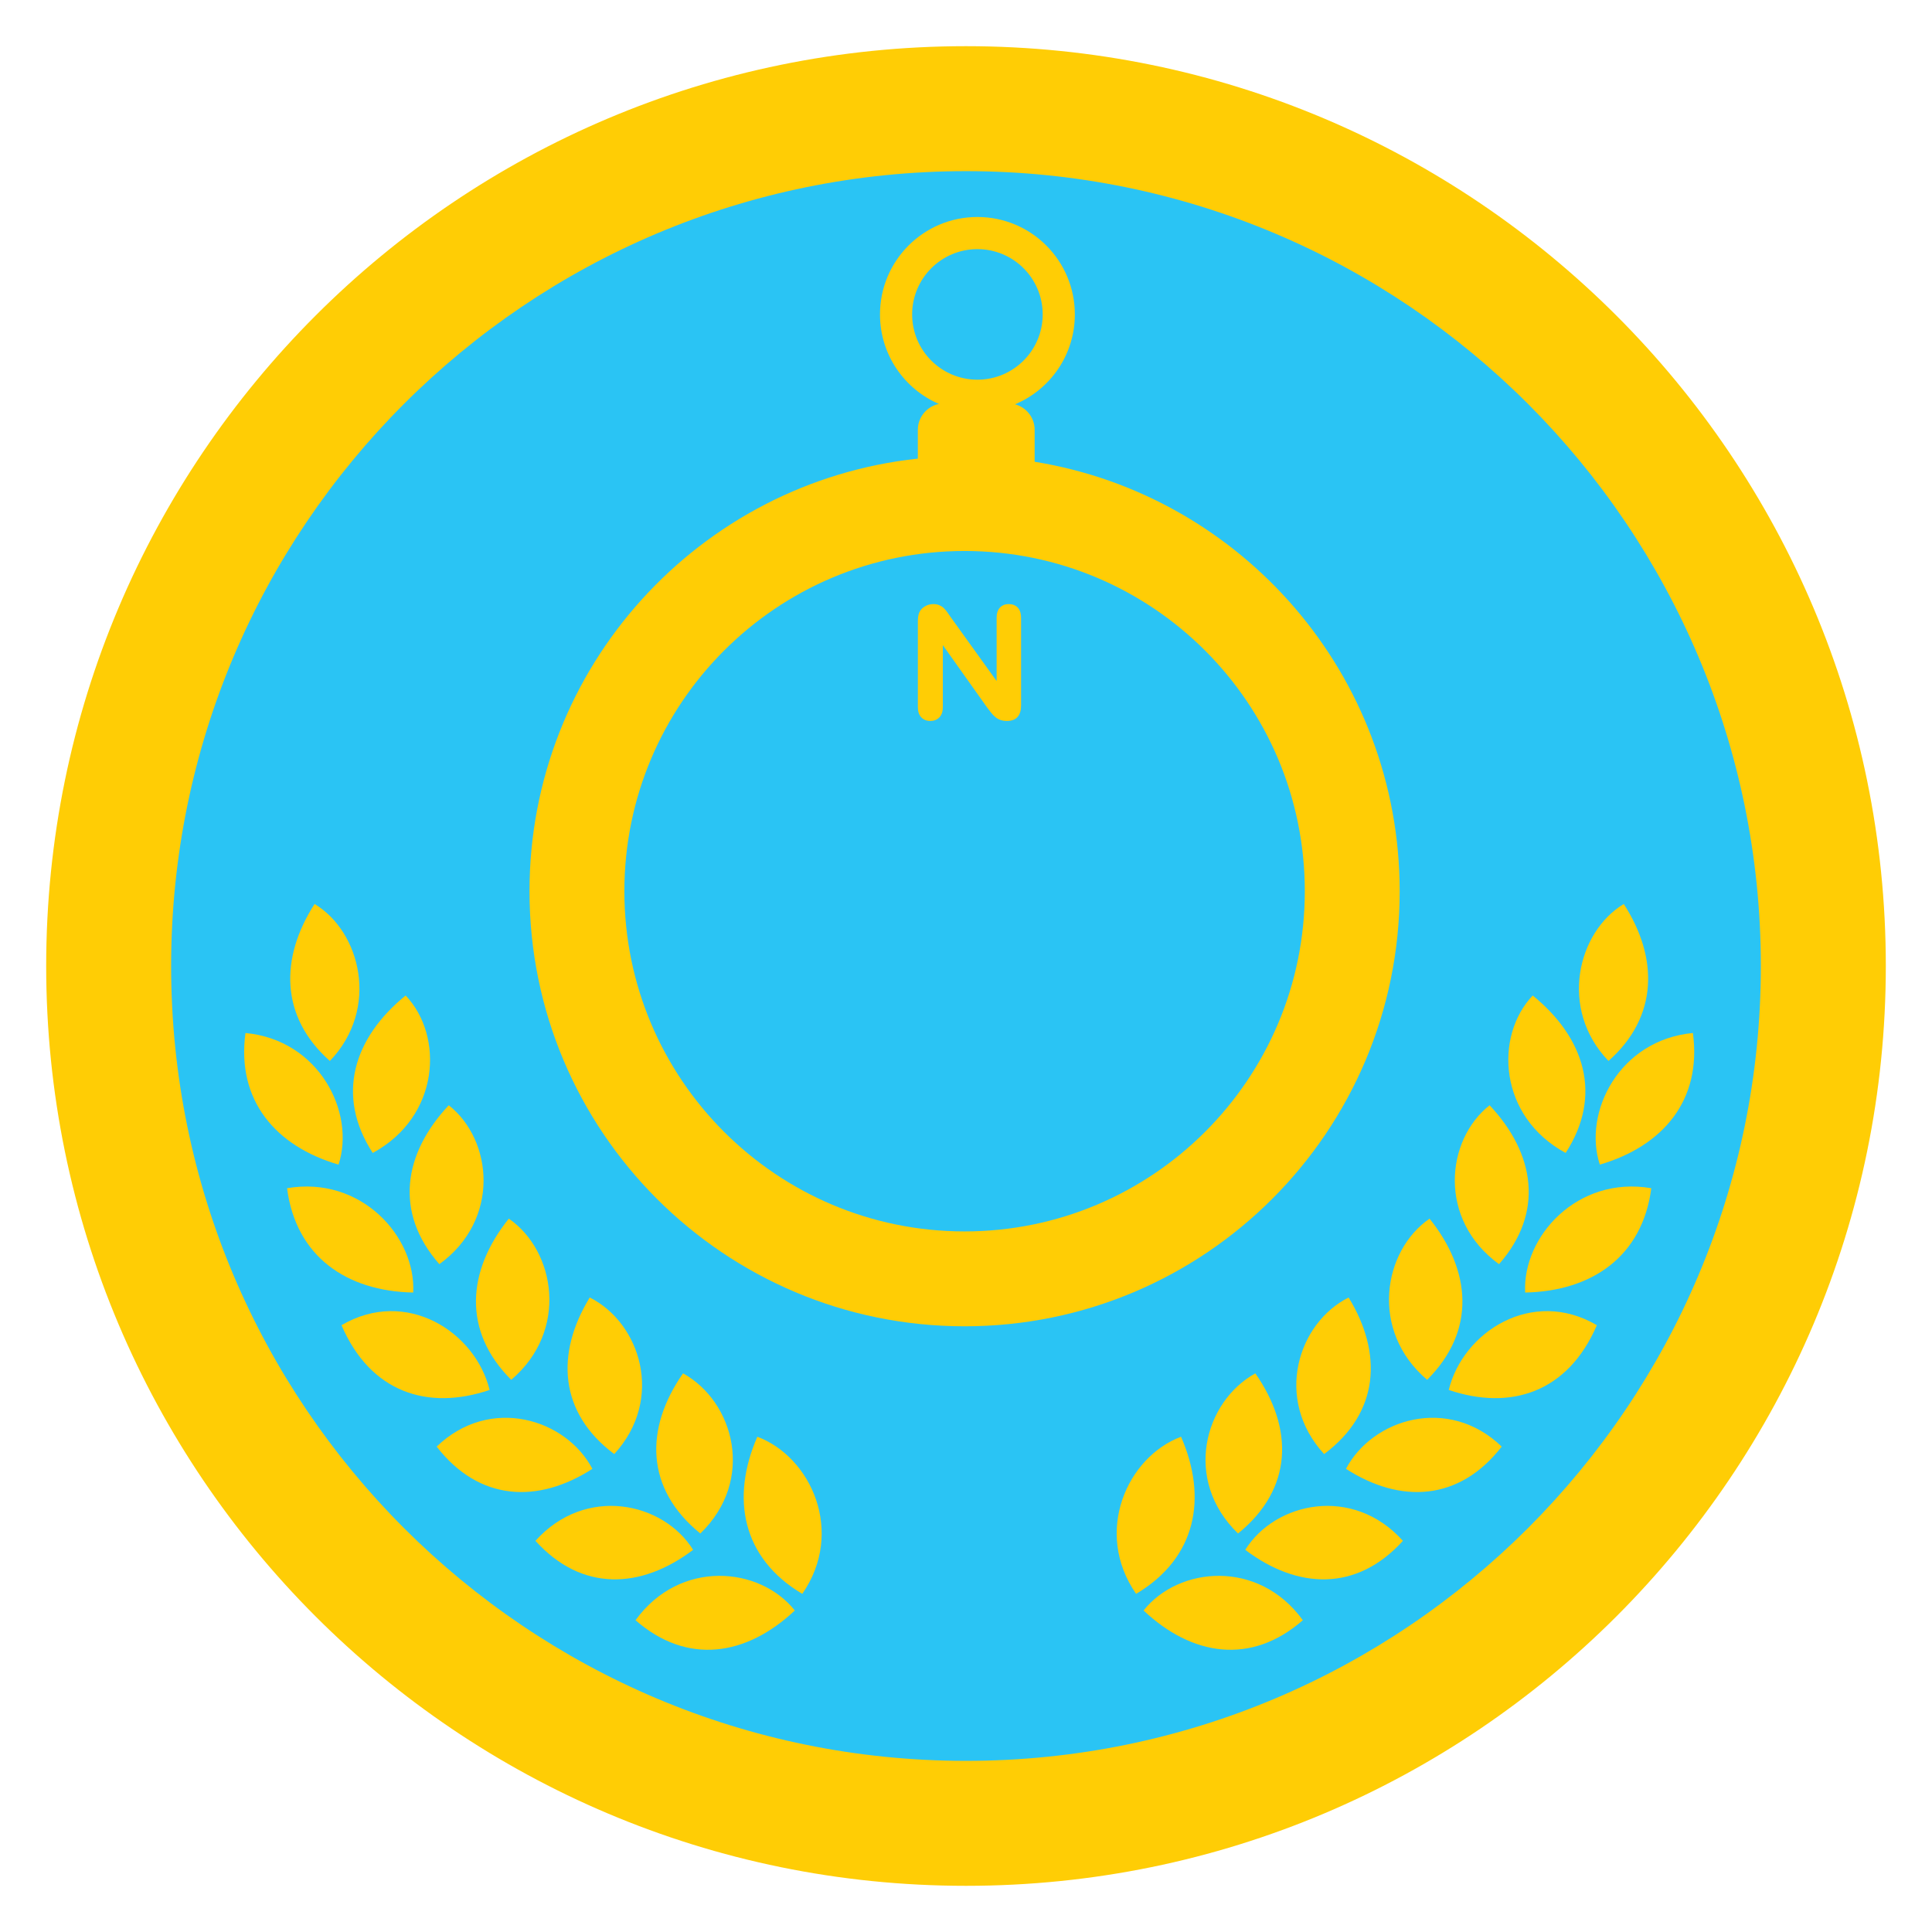 <?xml version="1.0" encoding="UTF-8"?>
<!DOCTYPE svg PUBLIC "-//W3C//DTD SVG 1.1//EN" "http://www.w3.org/Graphics/SVG/1.1/DTD/svg11.dtd">
<!-- Creator: CorelDRAW (Versión de evaluación) -->
<svg xmlns="http://www.w3.org/2000/svg" xml:space="preserve" width="152.4mm" height="152.4mm" version="1.1" style="shape-rendering:geometricPrecision; text-rendering:geometricPrecision; image-rendering:optimizeQuality; fill-rule:evenodd; clip-rule:evenodd"
viewBox="0 0 15240 15240"
 xmlns:xlink="http://www.w3.org/1999/xlink"
 xmlns:xodm="http://www.corel.com/coreldraw/odm/2003">
 <defs>
  <style type="text/css">
   <![CDATA[
    .fil0 {fill:none}
    .fil1 {fill:#2AC4F4}
    .fil2 {fill:#FFCD05}
   ]]>
  </style>
    <mask id="id0">
  <linearGradient id="id1" gradientUnits="userSpaceOnUse" x1="-3944.63" y1="6661.09" x2="-5081.83" y2="5081.64">
   <stop offset="0" style="stop-opacity:1; stop-color:white"/>
   <stop offset="1" style="stop-opacity:0; stop-color:white"/>
  </linearGradient>
     <rect style="fill:url(#id1)" x="6454.6" y="5745.05" width="2475.44" height="2624.79"/>
    </mask>
 </defs>
 <g id="Capa_x0020_1">
  <g id="_2460934106128">
   <rect class="fil0" x="-0" y="-0" width="15240" height="15240"/>
   <ellipse id="contour" class="fil1" cx="7620.01" cy="7620" rx="7200.69" ry="7200.73"/>
   <path id="contour_2" class="fil2" d="M7620.01 364.25c4007.22,0 7255.71,3248.52 7255.71,7255.75 0,4007.22 -3248.49,7255.74 -7255.71,7255.74 -4007.22,0 -7255.7,-3248.52 -7255.7,-7255.74 0,-4007.23 3248.48,-7255.75 7255.7,-7255.75zm-0.06 985.8c3462.82,0 6270.01,2807.18 6270.01,6270 0,3462.82 -2807.19,6270.01 -6270.01,6270.01 -3462.82,0 -6270,-2807.19 -6270,-6270.01 0,-3462.82 2807.18,-6270 6270,-6270z"/>
   <path class="fil2" d="M6328.55 12572.79c-477.27,-283.59 -564.59,-758.39 -354.57,-1239.44 422.28,158.05 693.6,749.36 354.57,1239.44z"/>
   <path class="fil2" d="M5013.21 12780.58c408.6,357.41 875.08,282.11 1256.39,-76.71 -275.52,-347.12 -906.14,-407.26 -1256.39,76.71z"/>
   <path class="fil2" d="M4223.75 12154.3c364.6,403.15 831.23,383.05 1243.71,71.17 -234.74,-377.3 -848.75,-511.02 -1243.71,-71.17z"/>
   <path class="fil2" d="M3444.49 11411.13c335.23,432.4 799.19,451.57 1228.4,175.41 -208.25,-395.75 -808.27,-580.61 -1228.4,-175.41z"/>
   <path class="fil2" d="M2693.86 10453.39c228.16,531.01 680.44,675.94 1168.22,510.85 -111.72,-459.29 -658.99,-809.77 -1168.22,-510.85z"/>
   <path class="fil2" d="M2264.36 9372.87c70.24,540.32 470.75,812.47 995.11,822.97 22.92,-439.99 -411.25,-923.37 -995.11,-822.97z"/>
   <path class="fil2" d="M1936.3 8148.47c-72.19,531.68 238.48,893.4 734.21,1038.27 134.93,-412.36 -153.37,-983.56 -734.21,-1038.27z"/>
   <path class="fil2" d="M5524.35 12096.5c-436.27,-353.59 -438.95,-829.61 -136.48,-1263.24 402.96,222.57 572.5,841.89 136.48,1263.24z"/>
   <path class="fil2" d="M4845.31 11470.02c-437.28,-326.58 -463.2,-794.34 -193.34,-1235.08 398.77,199.4 592.35,799.99 193.34,1235.08z"/>
   <path class="fil2" d="M4032.69 10884.31c-387.58,-386.14 -347.95,-861.52 -19.07,-1271.38 367.19,252.79 475.09,883.89 19.07,1271.38z"/>
   <path class="fil2" d="M3465.75 9972.03c-358.27,-407.03 -283.86,-872.51 74.2,-1253.54 347.7,274.31 409.03,903.37 -74.2,1253.54z"/>
   <path class="fil2" d="M2940.14 9094.66c-294.2,-452.86 -151.41,-907.99 259.65,-1241.95 303.46,318.95 270.73,954.95 -259.65,1241.95z"/>
   <path class="fil2" d="M2602.2 8369.04c-393.48,-347.42 -394.88,-813.9 -120.58,-1238.17 363.64,218.91 515.51,826.16 120.58,1238.17z"/>
   <path class="fil2" d="M8961.69 12572.79c477.27,-283.59 564.59,-758.39 354.57,-1239.44 -422.28,158.05 -693.6,749.36 -354.57,1239.44z"/>
   <path class="fil2" d="M10277.03 12780.58c-408.6,357.41 -875.08,282.11 -1256.39,-76.71 275.52,-347.12 906.14,-407.26 1256.39,76.71z"/>
   <path class="fil2" d="M11066.49 12154.3c-364.6,403.15 -831.23,383.05 -1243.71,71.17 234.74,-377.3 848.75,-511.02 1243.71,-71.17z"/>
   <path class="fil2" d="M11845.75 11411.13c-335.23,432.4 -799.19,451.57 -1228.4,175.41 208.25,-395.75 808.27,-580.61 1228.4,-175.41z"/>
   <path class="fil2" d="M12596.38 10453.39c-228.16,531.01 -680.44,675.94 -1168.22,510.85 111.72,-459.29 658.99,-809.77 1168.22,-510.85z"/>
   <path class="fil2" d="M13025.88 9372.87c-70.24,540.32 -470.75,812.47 -995.11,822.97 -22.92,-439.99 411.25,-923.37 995.11,-822.97z"/>
   <path class="fil2" d="M13353.94 8148.47c72.19,531.68 -238.48,893.4 -734.21,1038.27 -134.93,-412.36 153.37,-983.56 734.21,-1038.27z"/>
   <path class="fil2" d="M9765.89 12096.5c436.27,-353.59 438.95,-829.61 136.48,-1263.24 -402.96,222.57 -572.5,841.89 -136.48,1263.24z"/>
   <path class="fil2" d="M10444.93 11470.02c437.28,-326.58 463.2,-794.34 193.34,-1235.08 -398.77,199.4 -592.35,799.99 -193.34,1235.08z"/>
   <path class="fil2" d="M11257.55 10884.31c387.58,-386.14 347.95,-861.52 19.07,-1271.38 -367.19,252.79 -475.09,883.89 -19.07,1271.38z"/>
   <path class="fil2" d="M11824.49 9972.03c358.27,-407.03 283.86,-872.51 -74.2,-1253.54 -347.7,274.31 -409.03,903.37 74.2,1253.54z"/>
   <path class="fil2" d="M12350.1 9094.66c294.2,-452.86 151.41,-907.99 -259.65,-1241.95 -303.46,318.95 -270.73,954.95 259.65,1241.95z"/>
   <path class="fil2" d="M12688.04 8369.04c393.48,-347.42 394.88,-813.9 120.58,-1238.17 -363.64,218.91 -515.51,826.16 -120.58,1238.17z"/>
   <path class="fil2" d="M8161.49 3642.39c1632.72,264.32 2879.5,1680.25 2879.5,3387.61 0,1895.5 -1536.61,3432.11 -3432.11,3432.11 -1895.51,0 -3432.12,-1536.61 -3432.12,-3432.11 0,-1770.88 1341.26,-3228.33 3063.29,-3412.35l0 -227.52c0,-100.19 71.82,-184.41 166.53,-203.73 -273.51,-117.69 -465.04,-389.57 -465.04,-706.24 0,-424.45 344.07,-768.52 768.52,-768.52 424.46,0 768.53,344.07 768.53,768.52 0,319.22 -194.62,592.94 -471.66,709.07 88.71,23.7 154.56,104.98 154.56,200.9l0 252.26zm-451.43 -1677.14c284.38,0 514.92,230.54 514.92,514.92 0,284.38 -230.54,514.91 -514.92,514.91 -284.38,0 -514.91,-230.53 -514.91,-514.91 0,-284.38 230.53,-514.92 514.91,-514.92zm-101.19 2381.05c1482.17,0 2683.7,1201.53 2683.7,2683.69 0,1482.17 -1201.53,2683.7 -2683.7,2683.7 -1482.16,0 -2683.69,-1201.53 -2683.69,-2683.7 0,-1482.16 1201.53,-2683.69 2683.69,-2683.69z"/>
   <path class="fil2" style="mask:url(#id0)" d="M7434.05 6807.64l1321.85 -1031.13c39.61,-30.9 94.86,-28.06 131.55,6.22 36.69,34.28 43.35,89.35 15.12,130.82l-934.05 1372.3 -1339.34 1052.19c-39.65,31.15 -95.17,28.63 -132.04,-5.8 -36.87,-34.43 -43.25,-89.69 -14.79,-131.36l951.7 -1393.24z"/>
   <path class="fil2" d="M7861.52 5372.08l0 -497.41c0,-28.81 5.57,-59.66 25.87,-81.47 18.52,-19.88 42.84,-28.01 69.71,-28.01 27.13,0 52.31,7.73 71.23,27.76 20.53,21.74 26.14,52.83 26.14,81.72l0 689.29c0,75.34 -32.9,123.16 -111.81,123.16 -16.72,0 -33.42,-2.07 -49.34,-7.34 -15.12,-5 -29.06,-12.94 -41.38,-23.01 -13.08,-10.7 -24.59,-23.04 -34.98,-36.35 -10.59,-13.56 -21.07,-27.19 -31.47,-41.02l-348.2 -490.35 0 488.59c0,29.37 -6.23,59.87 -27.6,81.44 -19.31,19.49 -43.61,28.04 -70.88,28.04 -27.46,0 -52.27,-8.28 -71.42,-28.36 -20.8,-21.81 -27.06,-51.86 -27.06,-81.12l0 -676.03c0,-22.89 2.08,-49.3 11.11,-70.71 9.44,-20.62 24.97,-36.23 44.28,-47.68 20.19,-11.96 42.28,-18.03 65.75,-18.03 16.08,0 32.79,2.08 47.71,8.38 12.93,5.46 24.72,12.9 34.96,22.53 11.16,10.49 20.95,22.77 29.72,35.3 10.19,14.57 20.47,29.07 30.44,43.68l357.22 497z"/>
  </g>
 </g>
</svg>

